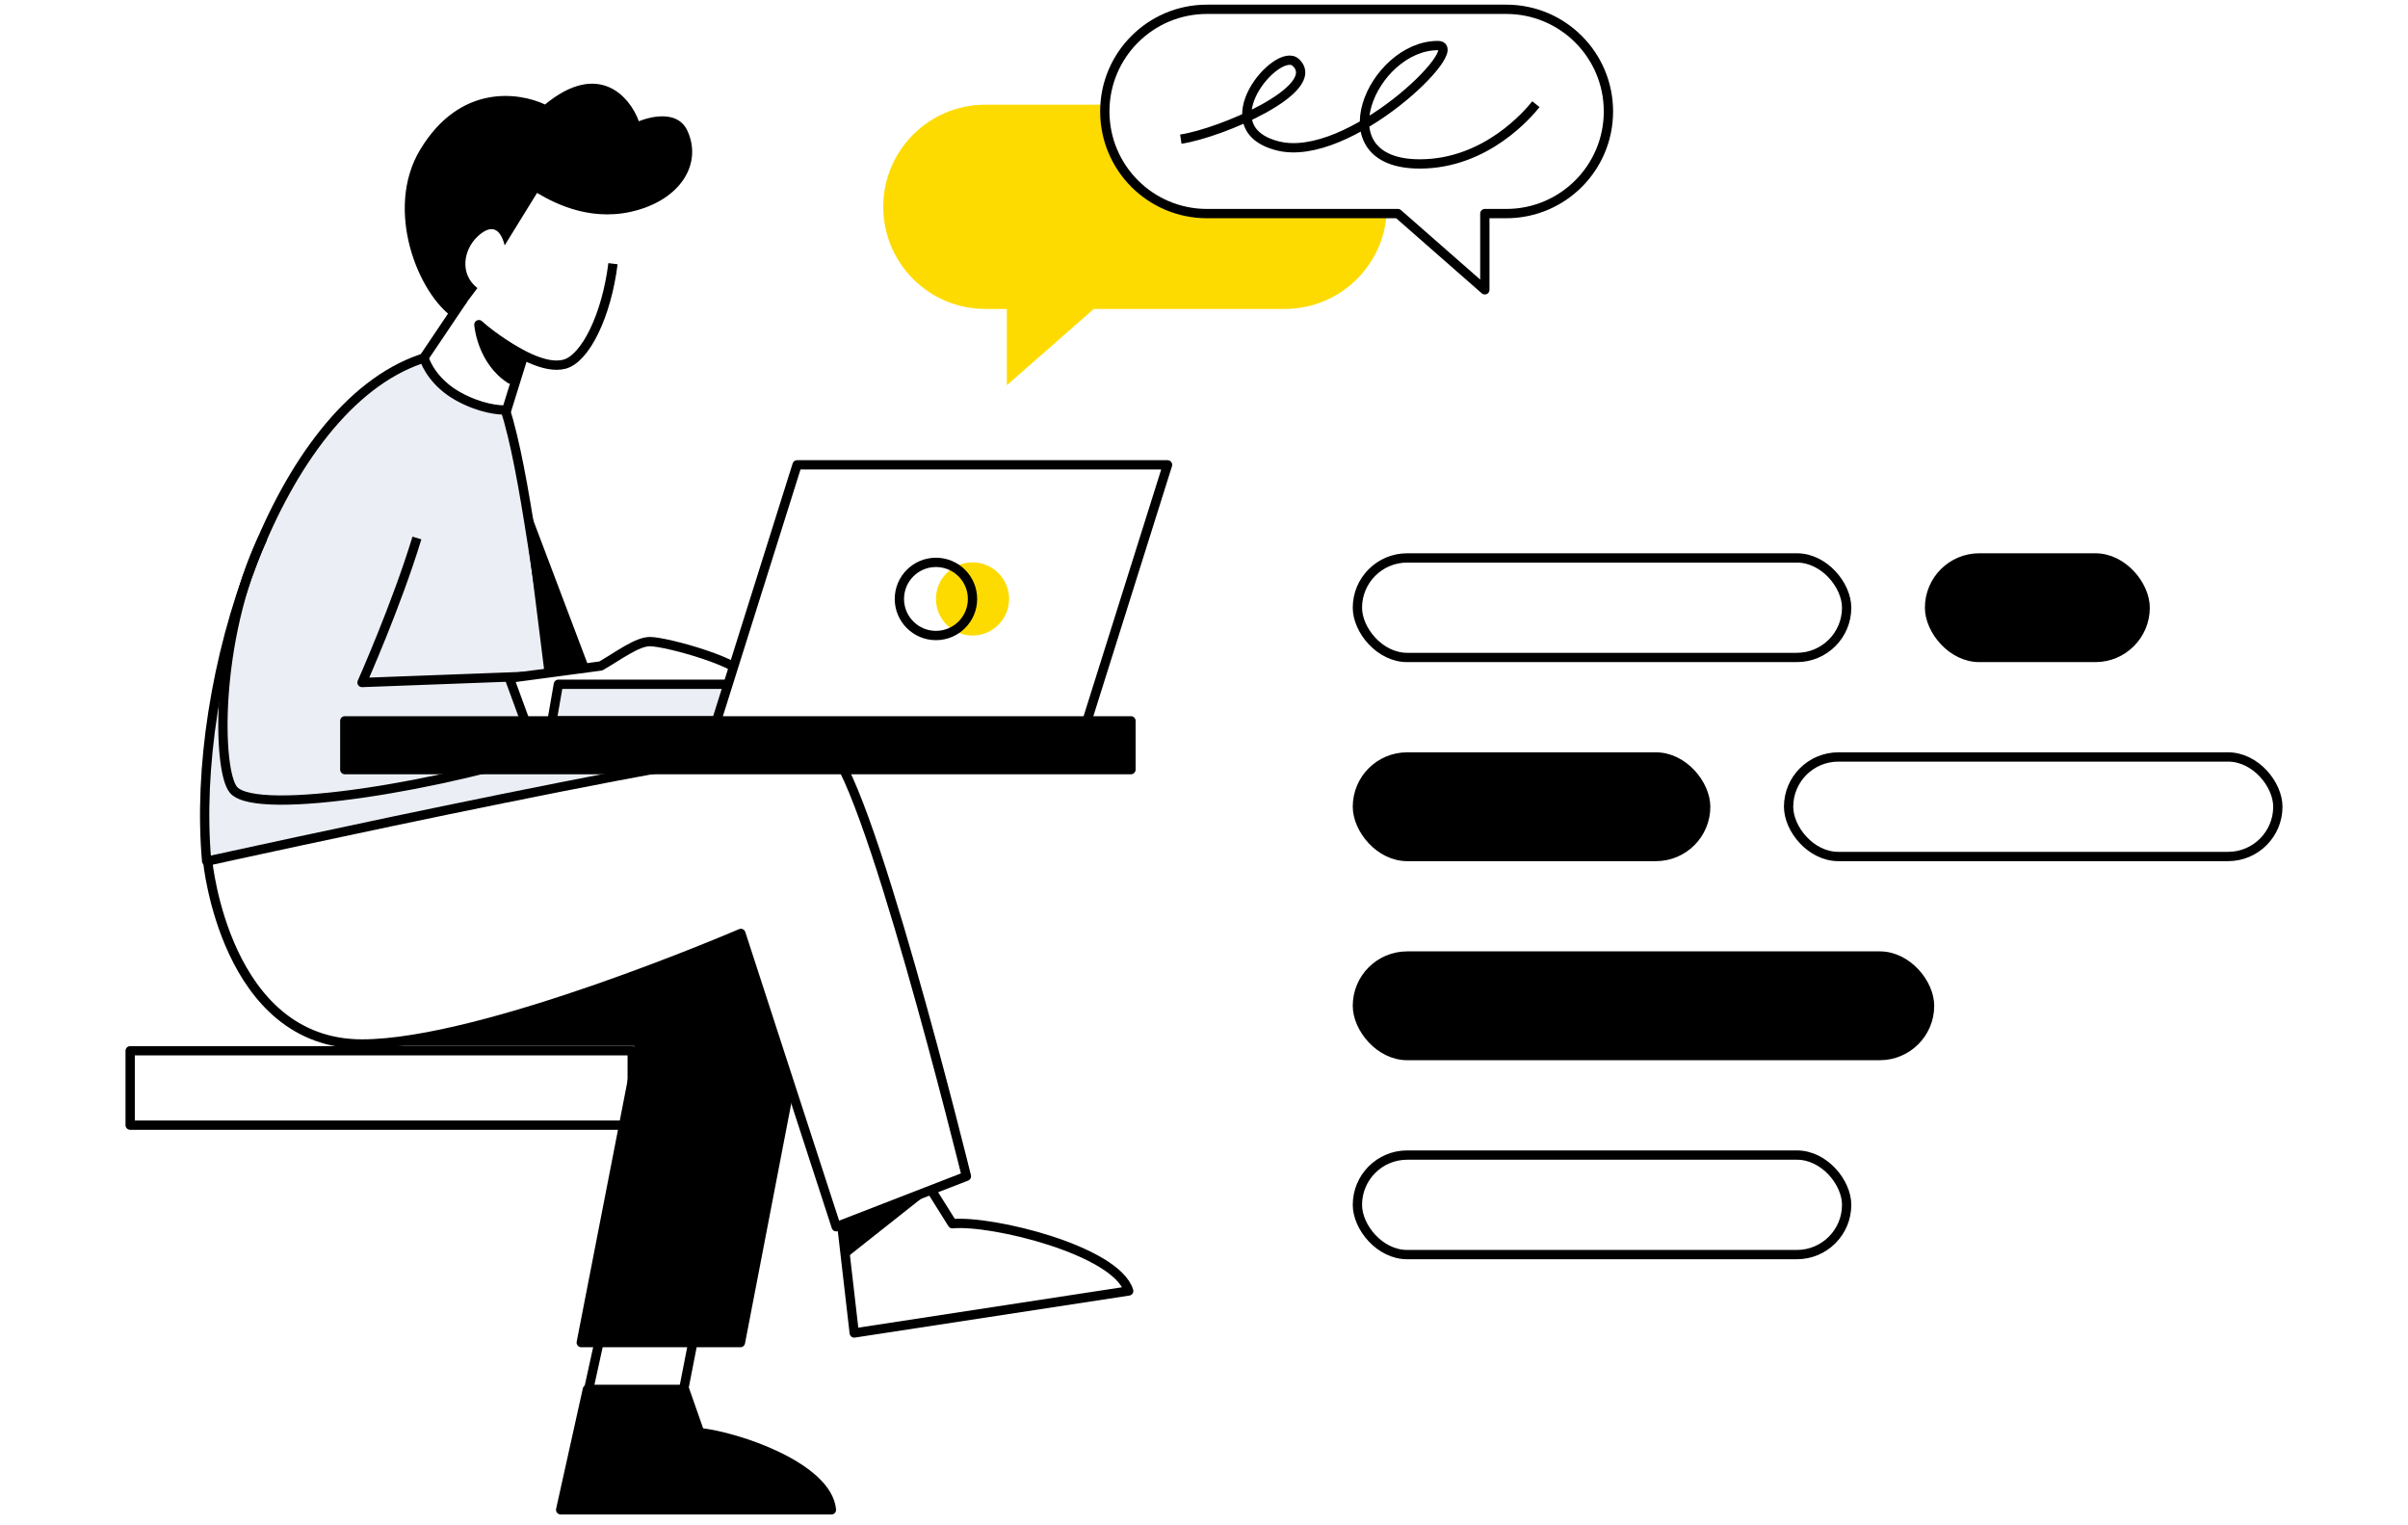 <svg width="259" height="164" viewBox="0 0 259 164" fill="none" xmlns="http://www.w3.org/2000/svg">
<rect width="259" height="164" fill="white"/>
<path fill-rule="evenodd" clip-rule="evenodd" d="M138.185 11.257C144.251 11.257 149.169 16.175 149.169 22.241C149.169 28.308 144.251 33.225 138.185 33.225H117.644L108.294 41.425V33.225H105.984C99.918 33.225 95 28.308 95 22.241C95 16.175 99.918 11.257 105.984 11.257H138.185Z" fill="#FEDB00"/>
<path fill-rule="evenodd" clip-rule="evenodd" d="M129.815 1C123.749 1 118.831 5.918 118.831 11.984C118.831 18.051 123.749 22.969 129.815 22.969H150.356L159.706 31.168V22.969H162.016C168.082 22.969 173 18.051 173 11.984C173 5.918 168.082 1 162.016 1H129.815Z" fill="white"/>
<path d="M150.356 22.969L150.685 22.593C150.594 22.513 150.477 22.469 150.356 22.469V22.969ZM159.706 31.168L159.376 31.544C159.524 31.673 159.734 31.704 159.912 31.623C160.091 31.542 160.206 31.364 160.206 31.168H159.706ZM159.706 22.969V22.469C159.43 22.469 159.206 22.692 159.206 22.969H159.706ZM119.331 11.984C119.331 6.194 124.025 1.5 129.815 1.5V0.5C123.473 0.5 118.331 5.642 118.331 11.984H119.331ZM129.815 22.469C124.025 22.469 119.331 17.775 119.331 11.984H118.331C118.331 18.327 123.473 23.469 129.815 23.469V22.469ZM150.356 22.469H129.815V23.469H150.356V22.469ZM150.026 23.345L159.376 31.544L160.036 30.792L150.685 22.593L150.026 23.345ZM160.206 31.168V22.969H159.206V31.168H160.206ZM162.016 22.469H159.706V23.469H162.016V22.469ZM172.5 11.984C172.5 17.775 167.806 22.469 162.016 22.469V23.469C168.358 23.469 173.5 18.327 173.5 11.984H172.5ZM162.016 1.5C167.806 1.5 172.5 6.194 172.5 11.984H173.5C173.5 5.642 168.358 0.5 162.016 0.5V1.5ZM129.815 1.5H162.016V0.5H129.815V1.5Z" fill="black"/>
<path d="M139.374 6.718C141.194 8.425 137.947 10.814 134.121 12.594C134.244 13.928 135.165 15.114 137.434 15.69C140.19 16.39 143.64 15.18 146.765 13.348C146.602 9.65 150.354 4.899 154.65 4.899C156.82 4.899 152.303 10.101 146.765 13.348C143.64 15.18 140.19 16.39 137.434 15.69C135.165 15.114 134.244 13.928 134.121 12.594C133.83 9.434 138.01 5.44 139.374 6.718Z" fill="white"/>
<path d="M127.007 14.963C131.331 14.316 142.413 9.568 139.374 6.718C137.434 4.899 129.795 13.75 137.434 15.69C145.072 17.63 158.045 4.899 154.65 4.899C147.617 4.899 142.045 17.63 152.71 17.63C159.864 17.63 164.43 12.174 165.198 11.204" stroke="black" stroke-linejoin="round"/>
<path d="M61.819 86.355L22.228 92.597C20.451 72.891 29.815 43.937 45.237 38.62C49.857 37.027 49.581 40.109 54.282 43.821C56.591 51.126 57.77 63.543 60.603 79.42L65.431 80.603C67.884 80.867 70.379 81.13 70.516 81.848C70.733 82.988 61.583 85.184 61.819 86.355Z" fill="#EBEFF5"/>
<path d="M60.603 79.42C57.77 63.543 56.591 51.126 54.282 43.821C49.581 40.109 49.857 37.027 45.237 38.62C29.815 43.937 20.451 72.891 22.228 92.597L61.819 86.355C61.583 85.184 70.733 82.988 70.516 81.848M60.603 79.42C60.846 80.782 70.247 80.436 70.516 81.848M60.603 79.42L70.516 81.848" stroke="black" stroke-linejoin="round"/>
<path d="M56.095 52.611L66.583 80.346L59.789 82.109L56.095 52.611Z" fill="black"/>
<path d="M72.7 153.687L62.376 153.687L65.279 140.469L75.112 141.349L72.7 153.687Z" fill="white" stroke="black" stroke-linejoin="round"/>
<path d="M79.64 144.381H62.519L68.835 111.98H39.052L82.346 93.252L86.248 110.108L79.64 144.381Z" fill="black" stroke="black" stroke-linejoin="round"/>
<path d="M91.88 143.349L90.524 131.6L99.533 126.971L102.436 131.6C106.654 131.187 120.046 134.462 121.401 138.83L91.88 143.349Z" fill="white" stroke="black" stroke-linejoin="round"/>
<path d="M60.303 162.365L63.178 149.413L73.631 149.413L75.257 154.059C79.47 154.518 88.995 157.812 89.428 162.365L60.303 162.365Z" fill="black" stroke="black" stroke-linejoin="round"/>
<path d="M79.686 100.38C79.686 100.38 52.118 112.271 38.945 112.271C24.208 112.271 22.337 92.597 22.337 92.597C22.337 92.597 84.861 78.78 88.907 80.268C92.953 81.757 103.946 126.496 103.946 126.496L89.942 131.927L79.686 100.38Z" fill="white" stroke="black" stroke-linejoin="round"/>
<path d="M50.639 30.98L45.606 38.46C45.818 39.281 46.841 41.259 49.237 42.6C51.633 43.941 53.745 44.144 54.501 44.079L56.75 36.841L50.639 30.98Z" fill="white" stroke="black" stroke-linejoin="round"/>
<path d="M60.687 39.429C58.044 40.09 52.369 36.116 49.569 31.406C46.41 26.092 46.033 18.7 48.658 15.453C51.939 11.394 57.128 10.791 61.781 14.132C69.254 19.499 65.212 38.298 60.687 39.429Z" fill="white"/>
<path d="M65.93 28.357C65.248 33.895 62.96 38.603 60.687 39.173C58.684 39.675 55.77 38.19 52.165 35.568" stroke="black" stroke-linejoin="round"/>
<path d="M68.714 22.553C63.953 23.979 59.923 22.045 57.765 20.745L54.283 26.387C53.712 24.168 52.555 24.309 51.35 25.449C49.863 26.856 49.394 29.456 51.35 30.98L48.884 34.257C44.98 31.689 41.295 22.552 45.198 16.085C49.467 9.013 55.766 9.904 58.622 11.235C64.44 6.451 67.774 10.446 68.714 13.042C68.714 13.042 72.686 11.31 73.95 14.088C75.464 17.417 73.474 21.126 68.714 22.553Z" fill="black"/>
<path d="M44.843 57.855C42.643 65.089 38.94 73.397 38.94 73.397L59.676 72.623L60.03 80.356C48.452 84.356 27.734 87.891 25.131 84.963C23.35 82.96 23.104 68.738 28.271 57.855" stroke="black" stroke-linejoin="round"/>
<path d="M54.97 40.812C51.813 38.846 51.508 34.913 51.508 34.913C51.508 34.913 53.341 36.611 56.09 38.131C56.192 38.187 55.053 40.864 54.97 40.812Z" fill="black" stroke="black" stroke-linejoin="round"/>
<path d="M100.343 127.9L90.672 131.751L90.904 135.366L100.343 127.9Z" fill="black"/>
<path d="M69.908 68.998C71.692 68.998 80.35 71.383 80.35 73.054L57.669 80.797L54.786 72.931L64.618 71.62C66.506 70.539 68.511 68.998 69.908 68.998Z" fill="white" stroke="black" stroke-linejoin="round"/>
<path d="M60.057 73.587H79.039L77.901 77.52H59.374L60.057 73.587Z" fill="#EBEFF5" stroke="black" stroke-linejoin="round"/>
<rect x="37.086" y="77.52" width="84.559" height="5.244" fill="black" stroke="black" stroke-linejoin="round"/>
<path d="M85.733 49.989H125.578L116.916 77.52H77.071L85.733 49.989Z" fill="white" stroke="black" stroke-linejoin="round"/>
<circle r="3.933" transform="matrix(-1 0 0 1 104.602 64.41)" fill="#FEDB00"/>
<circle r="3.933" transform="matrix(-1 0 0 1 100.669 64.41)" stroke="black" stroke-linejoin="round"/>
<rect x="146" y="60" width="52.622" height="10.703" rx="5.351" stroke="black" stroke-linejoin="round"/>
<rect x="192.378" y="81.405" width="52.622" height="10.703" rx="5.351" stroke="black" stroke-linejoin="round"/>
<rect x="146" y="124.216" width="52.622" height="10.703" rx="5.351" stroke="black" stroke-linejoin="round"/>
<rect x="207.539" y="60" width="23.189" height="10.703" rx="5.351" fill="black" stroke="black" stroke-linejoin="round"/>
<rect x="146" y="81.405" width="37.459" height="10.703" rx="5.351" fill="black" stroke="black" stroke-linejoin="round"/>
<rect x="146" y="102.811" width="61.541" height="10.703" rx="5.351" fill="black" stroke="black" stroke-linejoin="round"/>
<rect x="14" y="113" width="54" height="8" stroke="black" stroke-linejoin="round"/>
</svg>
